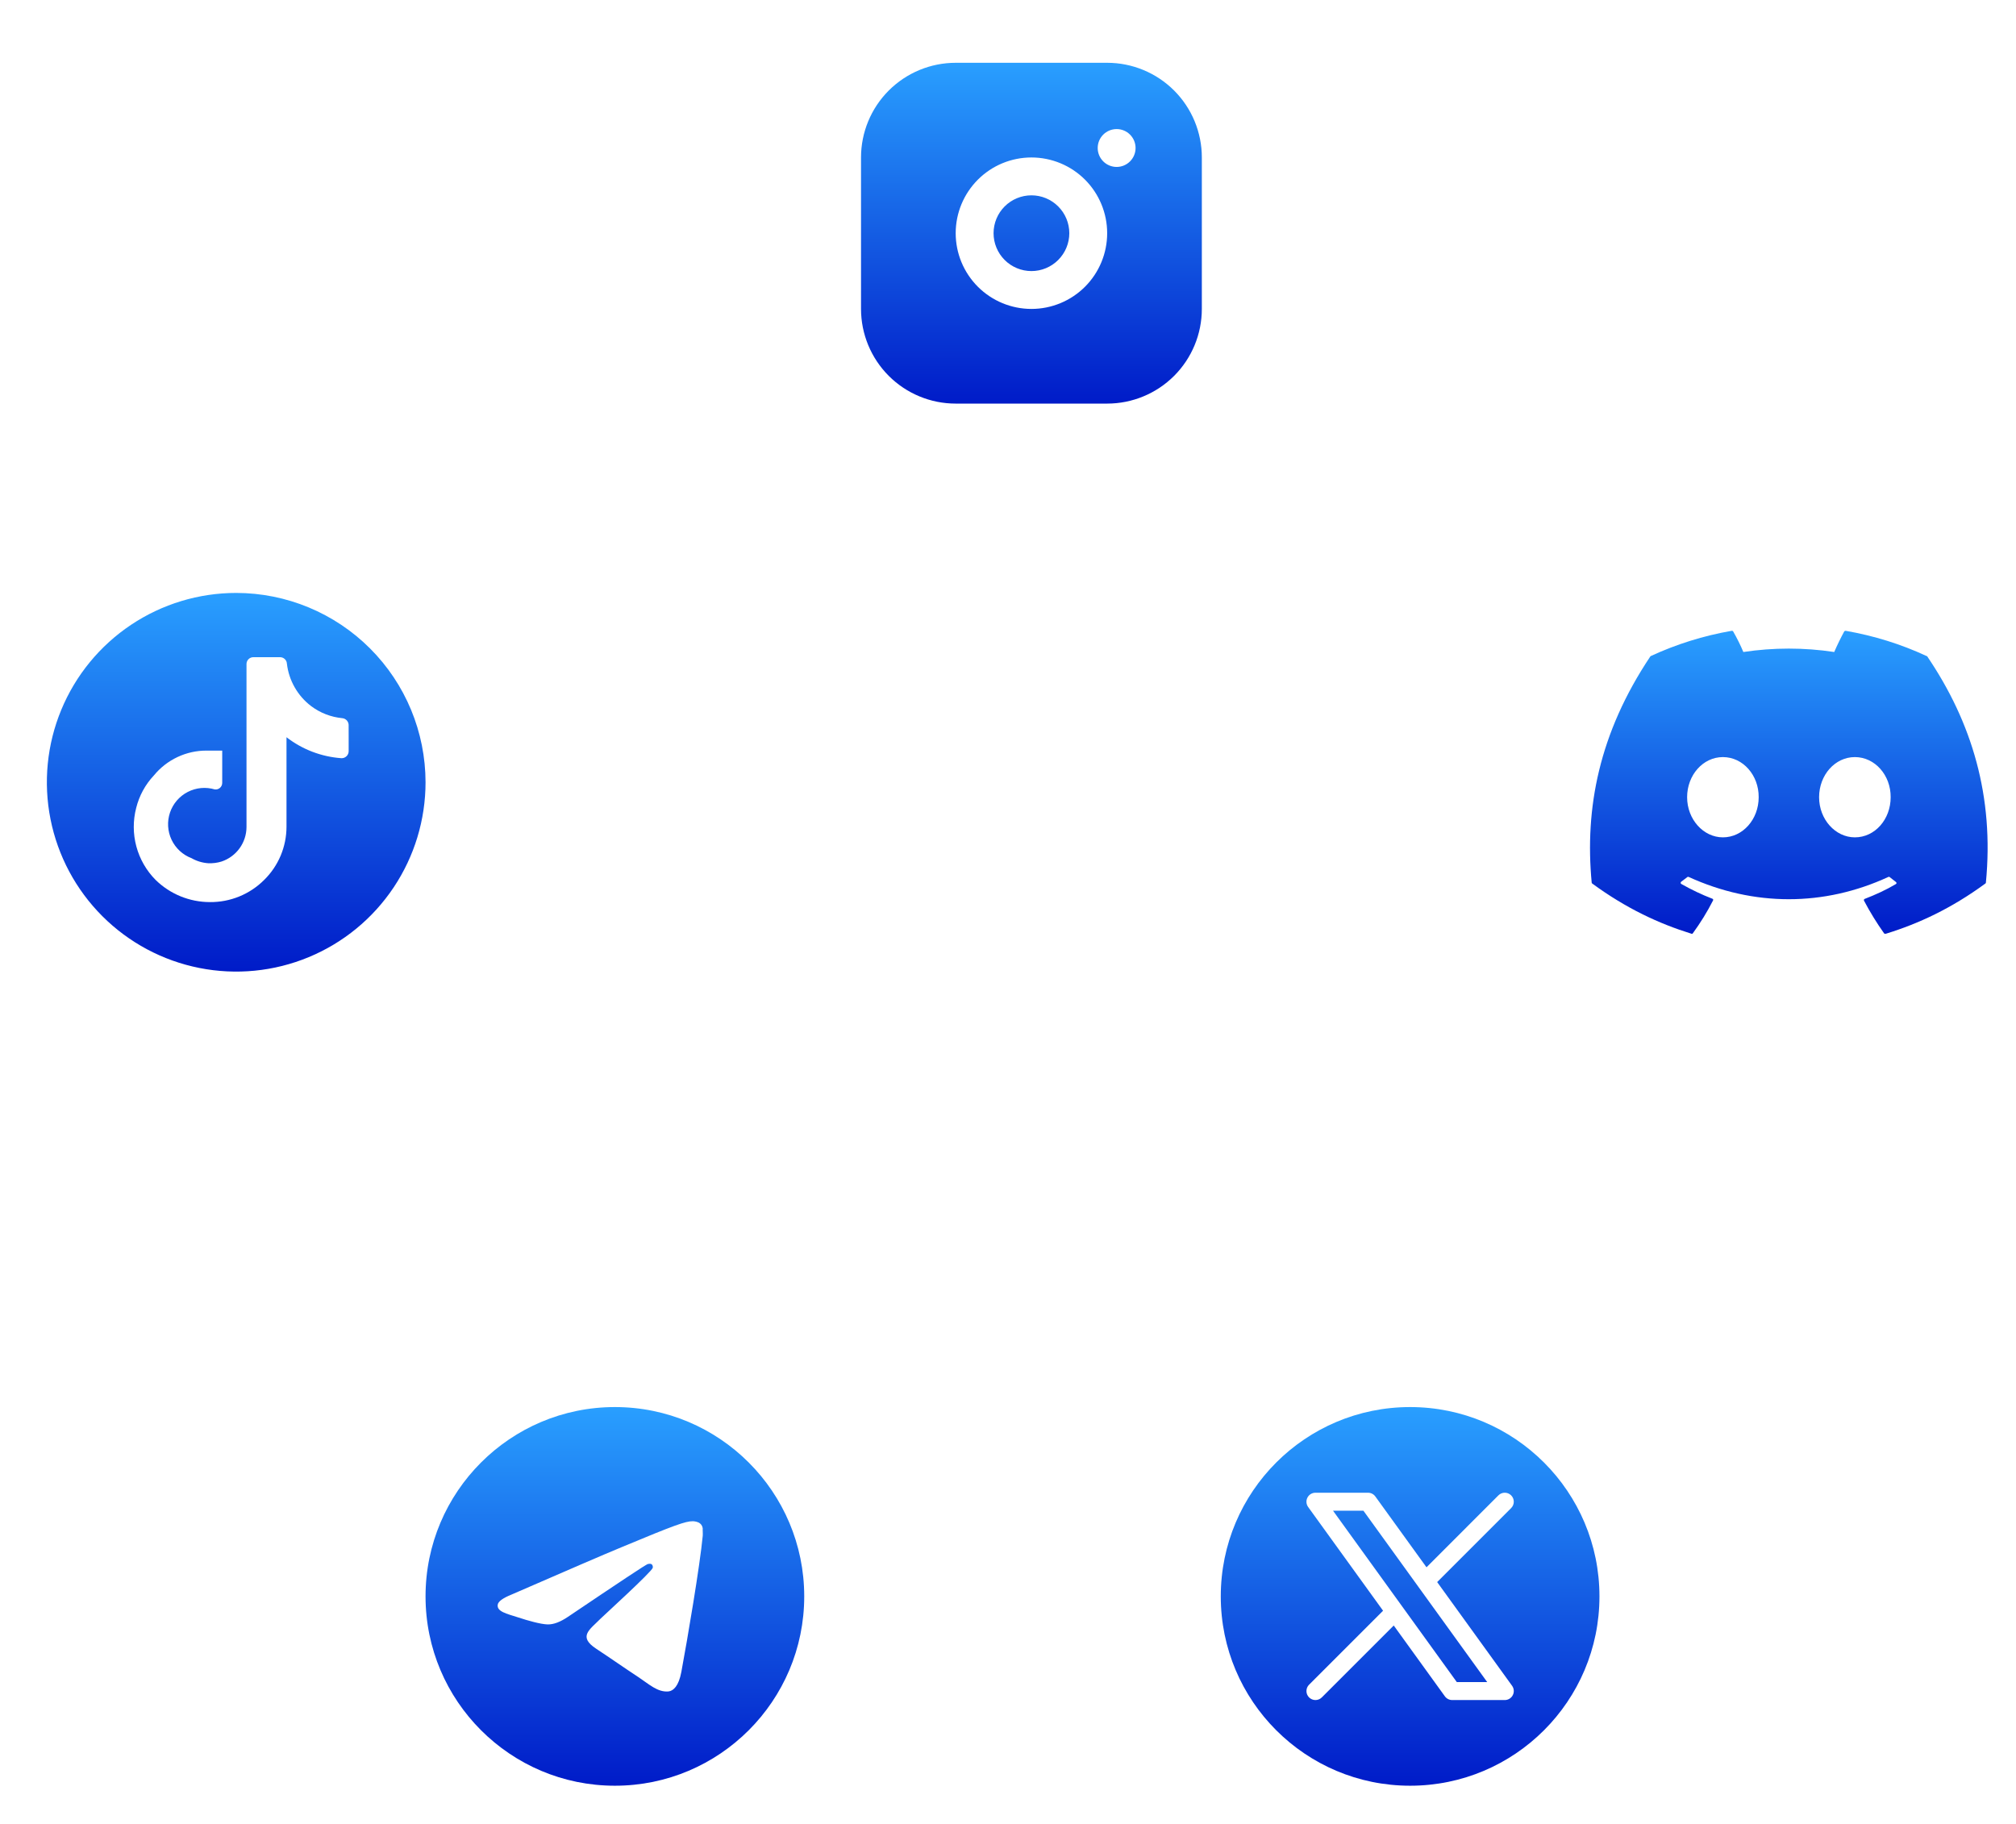 <svg width="168" height="152" viewBox="0 0 168 152" fill="none" xmlns="http://www.w3.org/2000/svg">
<path d="M19.684 49.413C16.563 49.413 13.513 50.338 10.918 52.072C8.323 53.806 6.301 56.27 5.107 59.153C3.912 62.036 3.6 65.209 4.209 68.269C4.818 71.33 6.32 74.141 8.527 76.348C10.734 78.555 13.545 80.058 16.606 80.666C19.666 81.275 22.839 80.963 25.722 79.768C28.605 78.574 31.069 76.552 32.803 73.957C34.537 71.362 35.462 68.312 35.462 65.191C35.458 61.008 33.794 56.997 30.836 54.039C27.878 51.081 23.867 49.417 19.684 49.413ZM29.055 61.583V62.602C29.055 62.68 29.039 62.757 29.009 62.829C28.979 62.901 28.934 62.966 28.878 63.02C28.822 63.075 28.756 63.117 28.683 63.146C28.611 63.174 28.533 63.188 28.455 63.186C26.789 63.068 25.195 62.46 23.875 61.438V68.897C23.874 69.723 23.709 70.54 23.39 71.302C23.07 72.063 22.602 72.753 22.013 73.331C21.419 73.925 20.712 74.394 19.935 74.711C19.157 75.028 18.324 75.186 17.485 75.177C15.796 75.175 14.175 74.512 12.969 73.331C12.201 72.557 11.648 71.597 11.364 70.544C11.08 69.491 11.075 68.383 11.35 67.328C11.601 66.315 12.107 65.384 12.822 64.625C13.355 63.973 14.027 63.449 14.789 63.091C15.55 62.732 16.382 62.548 17.224 62.553H18.518V65.24C18.518 65.318 18.502 65.395 18.471 65.467C18.439 65.538 18.393 65.602 18.334 65.654C18.276 65.706 18.208 65.745 18.133 65.768C18.059 65.791 17.98 65.799 17.903 65.789C17.151 65.564 16.342 65.638 15.645 65.998C14.948 66.358 14.417 66.974 14.166 67.716C13.914 68.459 13.961 69.271 14.296 69.98C14.631 70.689 15.228 71.241 15.962 71.518C16.388 71.763 16.864 71.906 17.354 71.939C17.732 71.955 18.111 71.908 18.471 71.794C19.071 71.592 19.593 71.207 19.965 70.693C20.336 70.18 20.538 69.563 20.542 68.929V55.336C20.542 55.186 20.602 55.041 20.708 54.935C20.814 54.828 20.958 54.768 21.109 54.768H23.341C23.486 54.768 23.626 54.824 23.731 54.924C23.837 55.023 23.9 55.16 23.908 55.304C23.989 56.001 24.21 56.673 24.558 57.282C24.905 57.891 25.372 58.423 25.931 58.847C26.685 59.413 27.581 59.76 28.52 59.85C28.66 59.862 28.792 59.925 28.89 60.026C28.988 60.128 29.046 60.261 29.053 60.402L29.055 61.583Z" fill="url(#paint0_linear_1177_7429)"/>
<path d="M92.264 5.233C94.356 5.233 96.363 6.065 97.843 7.544C99.322 9.024 100.153 11.03 100.153 13.123V25.745C100.153 27.837 99.322 29.844 97.843 31.324C96.363 32.803 94.356 33.634 92.264 33.634H79.641C77.549 33.634 75.543 32.803 74.063 31.324C72.584 29.844 71.752 27.837 71.752 25.745V13.123C71.752 11.03 72.584 9.024 74.063 7.544C75.543 6.065 77.549 5.233 79.641 5.233H92.264ZM85.953 13.123C84.279 13.123 82.674 13.787 81.49 14.971C80.306 16.155 79.641 17.76 79.641 19.434C79.641 21.108 80.306 22.713 81.49 23.897C82.674 25.08 84.279 25.745 85.953 25.745C87.627 25.745 89.232 25.08 90.416 23.897C91.599 22.713 92.264 21.108 92.264 19.434C92.264 17.76 91.599 16.155 90.416 14.971C89.232 13.787 87.627 13.123 85.953 13.123ZM85.953 16.278C86.79 16.278 87.592 16.611 88.184 17.203C88.776 17.794 89.109 18.597 89.109 19.434C89.109 20.271 88.776 21.073 88.184 21.665C87.592 22.257 86.79 22.59 85.953 22.59C85.116 22.59 84.313 22.257 83.721 21.665C83.13 21.073 82.797 20.271 82.797 19.434C82.797 18.597 83.13 17.794 83.721 17.203C84.313 16.611 85.116 16.278 85.953 16.278ZM93.053 10.756C92.635 10.756 92.233 10.922 91.937 11.218C91.641 11.514 91.475 11.915 91.475 12.334C91.475 12.752 91.641 13.153 91.937 13.449C92.233 13.745 92.635 13.912 93.053 13.912C93.472 13.912 93.873 13.745 94.169 13.449C94.465 13.153 94.631 12.752 94.631 12.334C94.631 11.915 94.465 11.514 94.169 11.218C93.873 10.922 93.472 10.756 93.053 10.756Z" fill="url(#paint1_linear_1177_7429)"/>
<path d="M160.537 54.667C158.438 53.689 156.166 52.979 153.8 52.568C153.758 52.569 153.718 52.586 153.689 52.616C153.405 53.136 153.074 53.815 152.853 54.336C150.342 53.957 147.79 53.957 145.279 54.336C145.058 53.799 144.727 53.136 144.427 52.616C144.411 52.584 144.364 52.568 144.317 52.568C141.95 52.979 139.694 53.689 137.579 54.667C137.564 54.667 137.548 54.683 137.532 54.698C133.24 61.12 132.057 67.368 132.641 73.553C132.641 73.585 132.657 73.617 132.688 73.632C135.528 75.715 138.258 76.977 140.956 77.814C141.003 77.829 141.051 77.814 141.066 77.782C141.698 76.914 142.266 75.999 142.755 75.037C142.786 74.974 142.755 74.91 142.692 74.895C141.792 74.547 140.94 74.137 140.104 73.664C140.041 73.632 140.041 73.538 140.088 73.49C140.262 73.364 140.435 73.222 140.609 73.096C140.64 73.064 140.688 73.064 140.719 73.08C146.147 75.557 152.001 75.557 157.365 73.08C157.397 73.064 157.444 73.064 157.476 73.096C157.649 73.238 157.823 73.364 157.997 73.506C158.06 73.553 158.06 73.648 157.981 73.68C157.16 74.169 156.292 74.563 155.393 74.91C155.33 74.926 155.314 75.005 155.33 75.052C155.835 76.015 156.403 76.93 157.018 77.798C157.066 77.814 157.113 77.829 157.16 77.814C159.874 76.977 162.604 75.715 165.444 73.632C165.475 73.617 165.491 73.585 165.491 73.553C166.185 66.406 164.339 60.205 160.6 54.698C160.584 54.683 160.568 54.667 160.537 54.667ZM143.575 69.782C141.95 69.782 140.593 68.284 140.593 66.438C140.593 64.591 141.918 63.093 143.575 63.093C145.248 63.093 146.573 64.607 146.557 66.438C146.557 68.284 145.232 69.782 143.575 69.782ZM154.573 69.782C152.947 69.782 151.591 68.284 151.591 66.438C151.591 64.591 152.916 63.093 154.573 63.093C156.245 63.093 157.571 64.607 157.555 66.438C157.555 68.284 156.245 69.782 154.573 69.782Z" fill="url(#paint2_linear_1177_7429)"/>
<path d="M51.241 117.26C42.531 117.26 35.462 124.328 35.462 133.038C35.462 141.747 42.531 148.816 51.241 148.816C59.95 148.816 67.019 141.747 67.019 133.038C67.019 124.328 59.95 117.26 51.241 117.26ZM58.562 127.989C58.325 130.482 57.299 136.541 56.779 139.333C56.558 140.517 56.116 140.911 55.706 140.959C54.791 141.037 54.096 140.359 53.213 139.775C51.824 138.86 51.035 138.292 49.694 137.408C48.132 136.383 49.142 135.815 50.041 134.9C50.278 134.663 54.317 130.987 54.396 130.655C54.407 130.605 54.406 130.553 54.392 130.504C54.378 130.454 54.353 130.409 54.317 130.371C54.223 130.292 54.096 130.324 53.986 130.34C53.844 130.371 51.635 131.839 47.328 134.742C46.696 135.168 46.128 135.389 45.623 135.373C45.056 135.357 43.983 135.057 43.178 134.789C42.184 134.474 41.411 134.3 41.474 133.748C41.505 133.464 41.9 133.18 42.641 132.88C47.249 130.876 50.31 129.551 51.84 128.92C56.227 127.089 57.126 126.774 57.725 126.774C57.852 126.774 58.151 126.805 58.341 126.963C58.499 127.089 58.546 127.263 58.562 127.389C58.546 127.484 58.578 127.768 58.562 127.989Z" fill="url(#paint3_linear_1177_7429)"/>
<path fill-rule="evenodd" clip-rule="evenodd" d="M117.51 148.816C126.224 148.816 133.288 141.752 133.288 133.038C133.288 124.323 126.224 117.26 117.51 117.26C108.795 117.26 101.731 124.323 101.731 133.038C101.731 141.752 108.795 148.816 117.51 148.816ZM109.62 124.399C109.339 124.399 109.081 124.556 108.953 124.807C108.824 125.058 108.847 125.359 109.012 125.588L115.256 134.232L109.09 140.397C108.797 140.689 108.797 141.164 109.09 141.457C109.383 141.75 109.858 141.75 110.151 141.457L116.145 135.464L120.407 141.366C120.548 141.561 120.775 141.677 121.015 141.677H125.399C125.68 141.677 125.938 141.519 126.066 141.268C126.195 141.018 126.172 140.716 126.007 140.488L119.764 131.845L125.929 125.679C126.222 125.386 126.222 124.911 125.929 124.618C125.636 124.325 125.161 124.325 124.868 124.618L118.875 130.613L114.61 124.709C114.469 124.514 114.243 124.399 114.002 124.399H109.62ZM118.173 132.204C118.169 132.197 118.164 132.191 118.16 132.185L113.619 125.899H111.087L116.846 133.872L116.846 133.872L121.399 140.177H123.932L118.173 132.204Z" fill="url(#paint4_linear_1177_7429)"/>
<defs>
<linearGradient id="paint0_linear_1177_7429" x1="19.684" y1="49.413" x2="19.684" y2="80.969" gradientUnits="userSpaceOnUse">
<stop stop-color="#299FFF"/>
<stop offset="1" stop-color="#001BC8"/>
</linearGradient>
<linearGradient id="paint1_linear_1177_7429" x1="85.953" y1="5.233" x2="85.953" y2="33.634" gradientUnits="userSpaceOnUse">
<stop stop-color="#299FFF"/>
<stop offset="1" stop-color="#001BC8"/>
</linearGradient>
<linearGradient id="paint2_linear_1177_7429" x1="149.068" y1="52.568" x2="149.068" y2="77.82" gradientUnits="userSpaceOnUse">
<stop stop-color="#299FFF"/>
<stop offset="1" stop-color="#001BC8"/>
</linearGradient>
<linearGradient id="paint3_linear_1177_7429" x1="51.241" y1="117.26" x2="51.241" y2="148.816" gradientUnits="userSpaceOnUse">
<stop stop-color="#299FFF"/>
<stop offset="1" stop-color="#001BC8"/>
</linearGradient>
<linearGradient id="paint4_linear_1177_7429" x1="117.51" y1="117.26" x2="117.51" y2="148.816" gradientUnits="userSpaceOnUse">
<stop stop-color="#299FFF"/>
<stop offset="1" stop-color="#001BC8"/>
</linearGradient>
</defs>
</svg>
